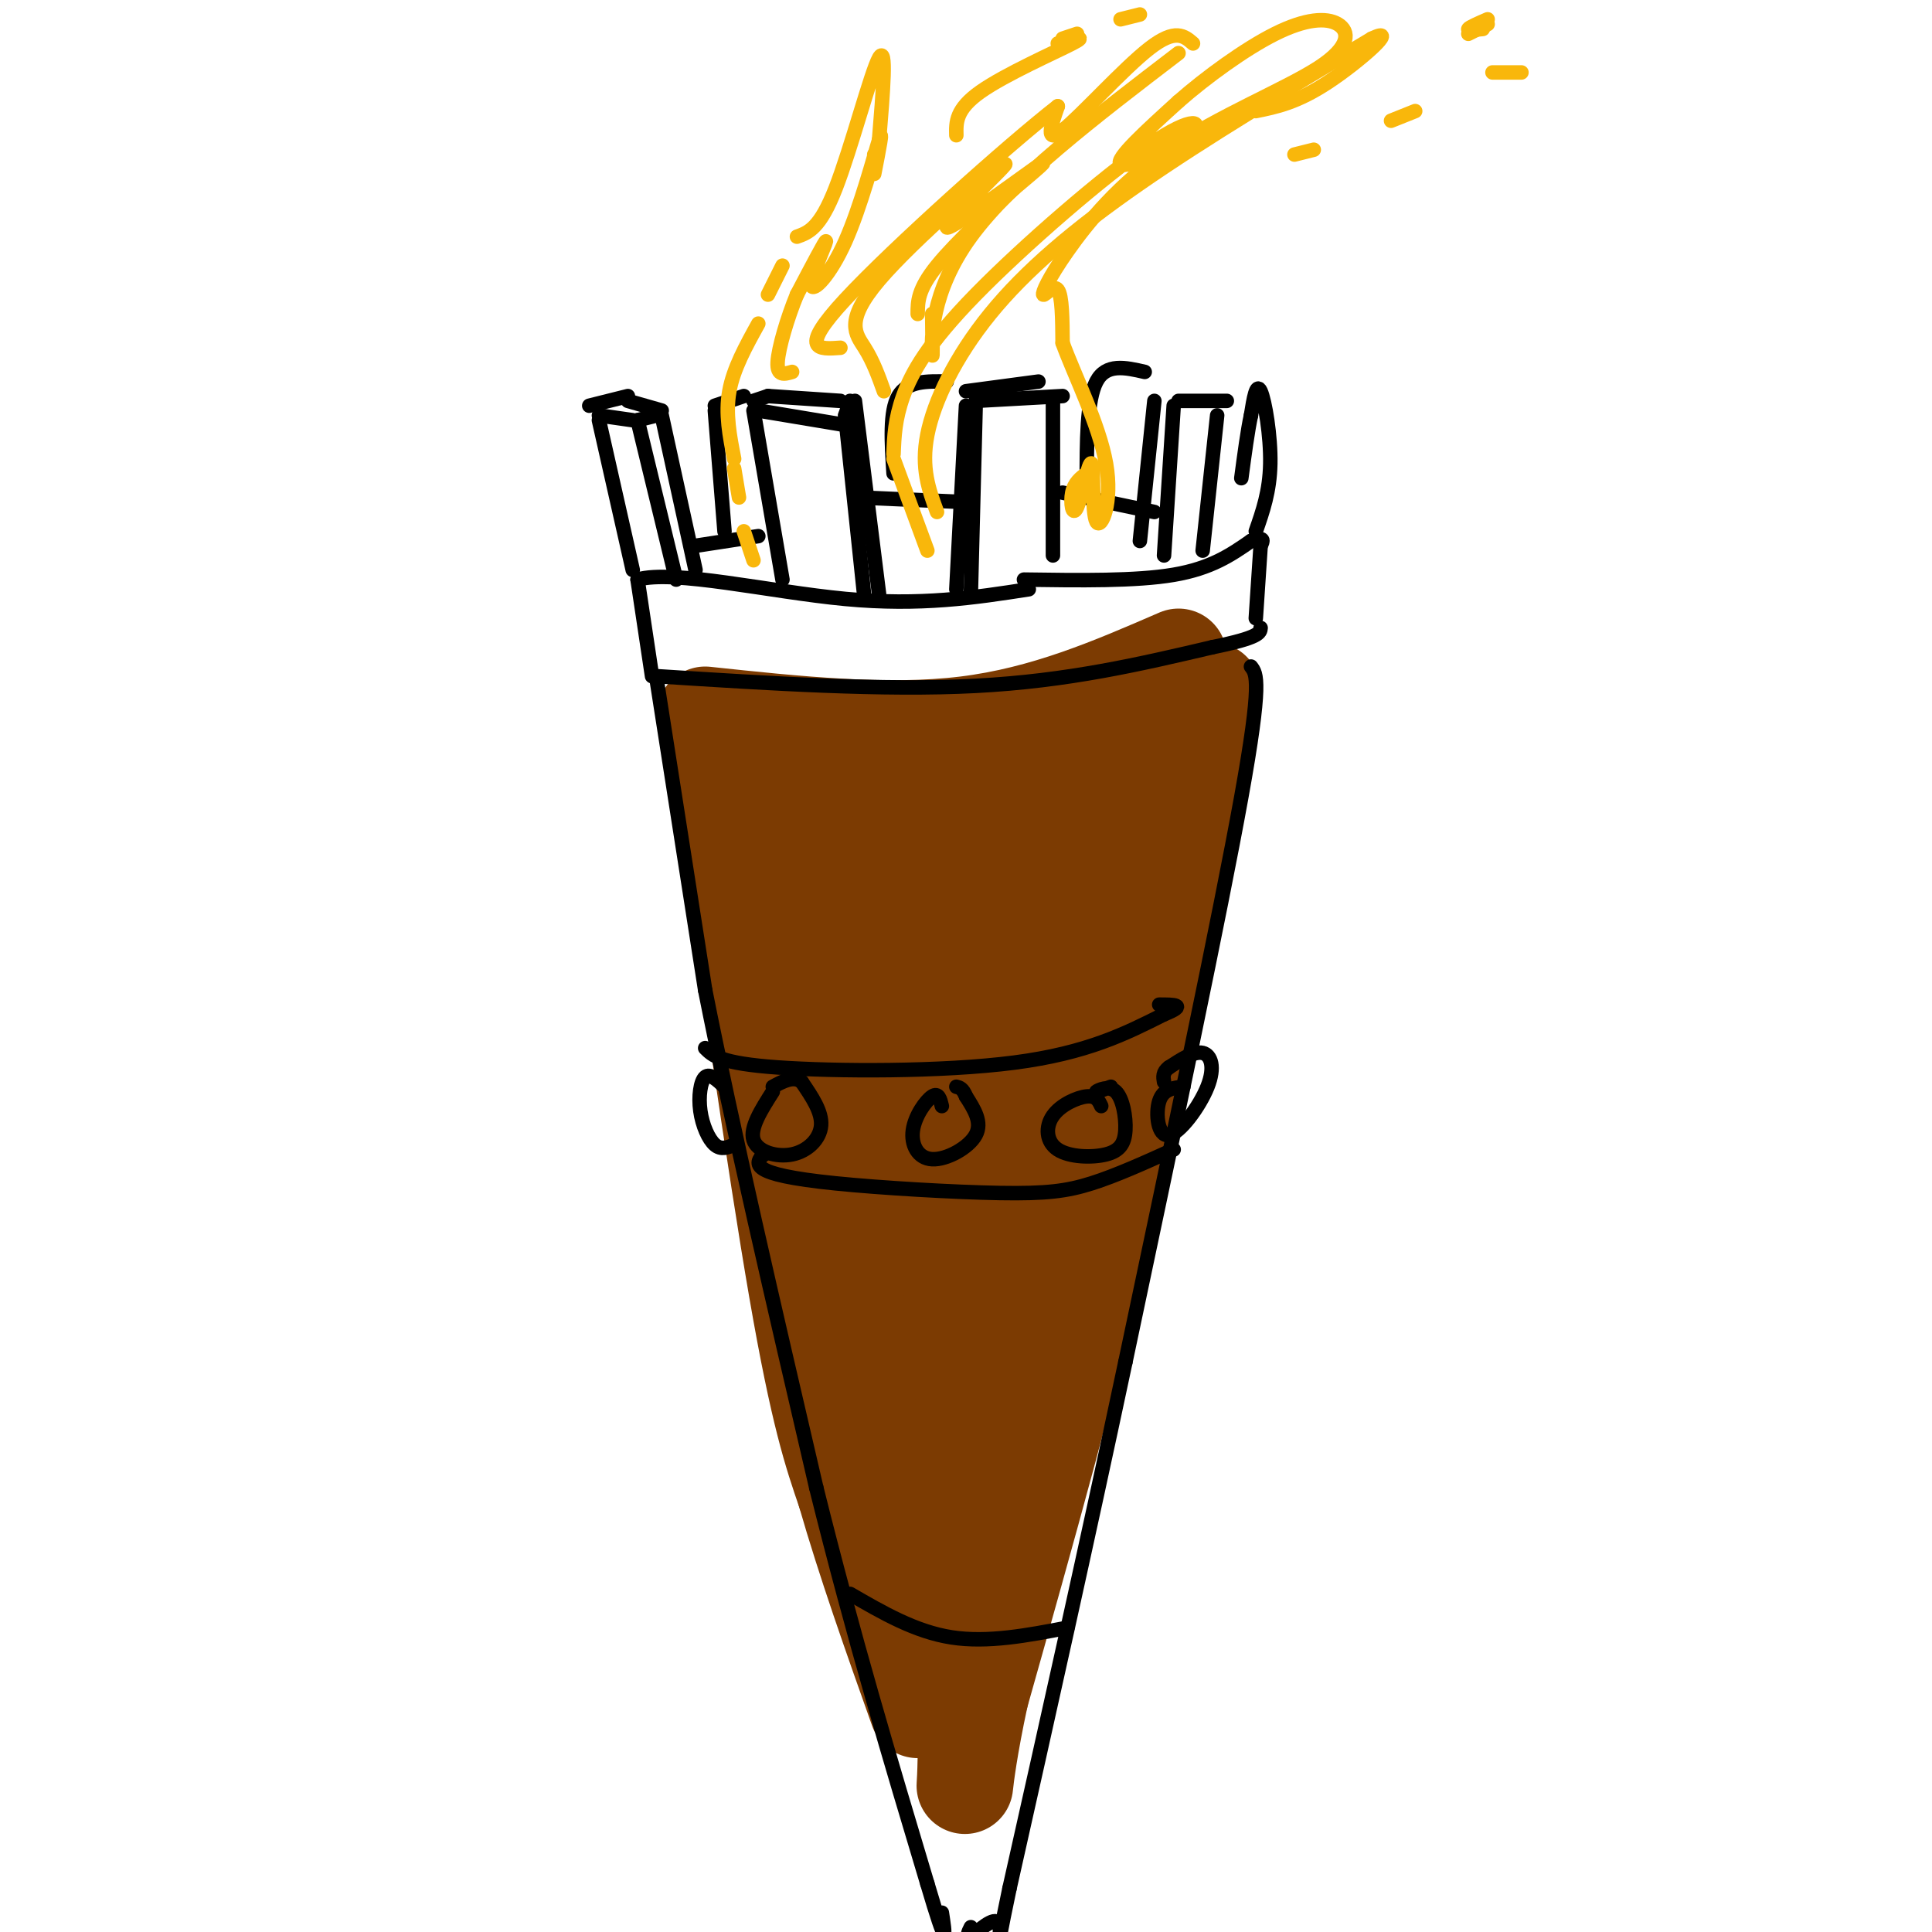 <svg viewBox='0 0 400 400' version='1.1' xmlns='http://www.w3.org/2000/svg' xmlns:xlink='http://www.w3.org/1999/xlink'><g fill='none' stroke='rgb(124,59,2)' stroke-width='20' stroke-linecap='round' stroke-linejoin='round'><path d='M146,148c18.833,2.000 37.667,4.000 54,2c16.333,-2.000 30.167,-8.000 44,-14'/><path d='M148,153c6.250,44.000 12.500,88.000 17,114c4.500,26.000 7.250,34.000 10,42'/><path d='M175,309c4.167,14.500 9.583,29.750 15,45'/><path d='M251,143c-6.500,35.667 -13.000,71.333 -21,106c-8.000,34.667 -17.500,68.333 -27,102'/><path d='M203,351c-4.676,21.650 -2.866,24.774 -3,8c-0.134,-16.774 -2.211,-53.444 -8,-91c-5.789,-37.556 -15.289,-75.996 -19,-94c-3.711,-18.004 -1.632,-15.573 0,-14c1.632,1.573 2.816,2.286 4,3'/><path d='M177,163c3.969,34.426 11.892,118.990 12,142c0.108,23.010 -7.600,-15.533 -14,-46c-6.400,-30.467 -11.492,-52.856 -14,-67c-2.508,-14.144 -2.431,-20.041 -1,-25c1.431,-4.959 4.215,-8.979 7,-13'/><path d='M167,154c2.867,-2.073 6.533,-0.756 9,18c2.467,18.756 3.735,54.950 6,78c2.265,23.050 5.525,32.956 8,40c2.475,7.044 4.163,11.227 3,-3c-1.163,-14.227 -5.179,-46.865 -7,-65c-1.821,-18.135 -1.447,-21.768 1,-30c2.447,-8.232 6.966,-21.062 11,-29c4.034,-7.938 7.581,-10.982 11,-13c3.419,-2.018 6.709,-3.009 10,-4'/><path d='M219,146c-6.822,8.488 -28.877,31.707 -26,33c2.877,1.293 30.685,-19.341 39,-27c8.315,-7.659 -2.865,-2.344 -15,6c-12.135,8.344 -25.227,19.716 -33,27c-7.773,7.284 -10.228,10.478 5,0c15.228,-10.478 48.138,-34.629 51,-33c2.862,1.629 -24.325,29.037 -38,45c-13.675,15.963 -13.837,20.482 -14,25'/><path d='M188,222c10.461,-6.906 43.614,-36.672 45,-32c1.386,4.672 -28.993,43.782 -32,49c-3.007,5.218 21.359,-23.457 25,-23c3.641,0.457 -13.443,30.046 -19,43c-5.557,12.954 0.412,9.273 2,14c1.588,4.727 -1.206,17.864 -4,31'/><path d='M205,304c3.451,-9.533 14.080,-48.864 22,-84c7.920,-35.136 13.132,-66.075 11,-66c-2.132,0.075 -11.609,31.164 -17,53c-5.391,21.836 -6.695,34.418 -8,47'/><path d='M213,254c-6.523,-4.669 -18.831,-39.842 -24,-59c-5.169,-19.158 -3.200,-22.300 -1,-30c2.200,-7.700 4.631,-19.958 4,-8c-0.631,11.958 -4.323,48.131 -4,71c0.323,22.869 4.662,32.435 9,42'/><path d='M197,270c2.200,7.911 3.200,6.689 3,13c-0.200,6.311 -1.600,20.156 -3,34'/></g>
<g fill='none' stroke='rgb(0,0,0)' stroke-width='3' stroke-linecap='round' stroke-linejoin='round'><path d='M136,141c0.000,0.000 10.000,64.000 10,64'/><path d='M146,205c5.500,27.833 14.250,65.417 23,103'/><path d='M169,308c7.667,30.833 15.333,56.417 23,82'/><path d='M192,390c4.333,14.667 3.667,10.333 3,6'/><path d='M259,138c1.167,1.500 2.333,3.000 -2,27c-4.333,24.000 -14.167,70.500 -24,117'/><path d='M233,282c-8.000,37.667 -16.000,73.333 -24,109'/><path d='M209,391c-3.911,18.644 -1.689,10.756 -2,8c-0.311,-2.756 -3.156,-0.378 -6,2'/><path d='M201,401c-1.000,0.000 -0.500,-1.000 0,-2'/><path d='M176,330c6.750,3.917 13.500,7.833 21,9c7.500,1.167 15.750,-0.417 24,-2'/><path d='M146,217c1.578,1.578 3.156,3.156 15,4c11.844,0.844 33.956,0.956 49,-1c15.044,-1.956 23.022,-5.978 31,-10'/><path d='M241,210c5.000,-2.000 2.000,-2.000 -1,-2'/><path d='M158,239c0.000,0.000 0.100,0.100 0.1,0.1'/><path d='M158,239c-0.793,0.994 -1.585,1.987 0,3c1.585,1.013 5.549,2.045 15,3c9.451,0.955 24.391,1.834 34,2c9.609,0.166 13.888,-0.381 19,-2c5.112,-1.619 11.056,-4.309 17,-7'/><path d='M160,226c-2.393,3.762 -4.786,7.524 -4,10c0.786,2.476 4.750,3.667 8,3c3.250,-0.667 5.786,-3.190 6,-6c0.214,-2.810 -1.893,-5.905 -4,-9'/><path d='M166,224c-1.667,-1.333 -3.833,-0.167 -6,1'/><path d='M195,229c-0.346,-1.429 -0.692,-2.858 -2,-2c-1.308,0.858 -3.577,4.003 -4,7c-0.423,2.997 1.002,5.845 4,6c2.998,0.155 7.571,-2.384 9,-5c1.429,-2.616 -0.285,-5.308 -2,-8'/><path d='M200,227c-0.667,-1.667 -1.333,-1.833 -2,-2'/><path d='M228,229c-0.517,-1.100 -1.034,-2.200 -3,-2c-1.966,0.200 -5.381,1.701 -7,4c-1.619,2.299 -1.442,5.395 1,7c2.442,1.605 7.149,1.720 10,1c2.851,-0.720 3.847,-2.276 4,-5c0.153,-2.724 -0.536,-6.618 -2,-8c-1.464,-1.382 -3.704,-0.252 -4,0c-0.296,0.252 1.352,-0.374 3,-1'/><path d='M245,225c-2.100,0.233 -4.201,0.466 -5,3c-0.799,2.534 -0.297,7.370 2,7c2.297,-0.370 6.388,-5.946 8,-10c1.612,-4.054 0.746,-6.587 -1,-7c-1.746,-0.413 -4.373,1.293 -7,3'/><path d='M242,221c-1.333,1.000 -1.167,2.000 -1,3'/><path d='M150,225c-1.512,-1.429 -3.024,-2.857 -4,-2c-0.976,0.857 -1.417,4.000 -1,7c0.417,3.000 1.690,5.857 3,7c1.310,1.143 2.655,0.571 4,0'/><path d='M136,140c23.417,1.500 46.833,3.000 66,2c19.167,-1.000 34.083,-4.500 49,-8'/><path d='M251,134c9.833,-2.000 9.917,-3.000 10,-4'/><path d='M135,140c0.000,0.000 -3.000,-20.000 -3,-20'/><path d='M132,120c7.400,-2.133 27.400,2.533 43,4c15.600,1.467 26.800,-0.267 38,-2'/><path d='M261,113c0.000,0.000 -1.000,15.000 -1,15'/><path d='M212,120c11.583,0.167 23.167,0.333 31,-1c7.833,-1.333 11.917,-4.167 16,-7'/><path d='M259,112c3.000,-1.000 2.500,0.000 2,1'/><path d='M131,118c0.000,0.000 -7.000,-31.000 -7,-31'/><path d='M124,86c0.000,0.000 7.000,1.000 7,1'/><path d='M132,87c0.000,0.000 8.000,33.000 8,33'/><path d='M137,86c0.000,0.000 7.000,32.000 7,32'/><path d='M132,87c0.000,0.000 4.000,-1.000 4,-1'/><path d='M162,120c0.000,0.000 -6.000,-35.000 -6,-35'/><path d='M157,85c0.000,0.000 18.000,3.000 18,3'/><path d='M175,86c0.000,0.000 4.000,38.000 4,38'/><path d='M156,83c0.000,0.000 3.000,-1.000 3,-1'/><path d='M159,82c0.000,0.000 15.000,1.000 15,1'/><path d='M176,83c0.000,0.000 -1.000,3.000 -1,3'/><path d='M137,85c0.000,0.000 -7.000,-2.000 -7,-2'/><path d='M130,82c0.000,0.000 -8.000,2.000 -8,2'/><path d='M177,83c0.000,0.000 5.000,40.000 5,40'/><path d='M201,123c0.000,0.000 1.000,-39.000 1,-39'/><path d='M202,83c0.000,0.000 18.000,-1.000 18,-1'/><path d='M218,83c0.000,0.000 0.000,32.000 0,32'/><path d='M200,84c0.000,0.000 -2.000,38.000 -2,38'/><path d='M200,81c0.000,0.000 15.000,-2.000 15,-2'/><path d='M243,84c0.000,0.000 -2.000,31.000 -2,31'/><path d='M252,86c0.000,0.000 -3.000,28.000 -3,28'/><path d='M244,83c0.000,0.000 10.000,0.000 10,0'/><path d='M239,83c0.000,0.000 -3.000,29.000 -3,29'/><path d='M144,113c0.000,0.000 13.000,-2.000 13,-2'/><path d='M150,110c0.000,0.000 -2.000,-25.000 -2,-25'/><path d='M148,84c0.000,0.000 6.000,-2.000 6,-2'/><path d='M178,103c0.000,0.000 23.000,1.000 23,1'/><path d='M185,98c-0.417,-6.417 -0.833,-12.833 1,-16c1.833,-3.167 5.917,-3.083 10,-3'/><path d='M220,102c0.000,0.000 19.000,4.000 19,4'/><path d='M225,100c0.000,-8.583 0.000,-17.167 2,-21c2.000,-3.833 6.000,-2.917 10,-2'/><path d='M260,110c1.444,-4.133 2.889,-8.267 3,-14c0.111,-5.733 -1.111,-13.067 -2,-15c-0.889,-1.933 -1.444,1.533 -2,5'/><path d='M259,86c-0.667,3.000 -1.333,8.000 -2,13'/></g>
<g fill='none' stroke='rgb(249,183,11)' stroke-width='3' stroke-linecap='round' stroke-linejoin='round'><path d='M156,116c0.000,0.000 -2.000,-6.000 -2,-6'/><path d='M153,103c0.000,0.000 -1.000,-6.000 -1,-6'/><path d='M152,95c-0.917,-4.667 -1.833,-9.333 -1,-14c0.833,-4.667 3.417,-9.333 6,-14'/><path d='M159,61c0.000,0.000 3.000,-6.000 3,-6'/><path d='M165,49c2.378,-0.844 4.756,-1.689 8,-10c3.244,-8.311 7.356,-24.089 9,-27c1.644,-2.911 0.822,7.044 0,17'/><path d='M182,29c-0.167,3.333 -0.583,3.167 -1,3'/><path d='M181,36c0.970,-4.974 1.939,-9.949 1,-7c-0.939,2.949 -3.788,13.821 -7,21c-3.212,7.179 -6.788,10.663 -7,9c-0.212,-1.663 2.939,-8.475 3,-9c0.061,-0.525 -2.970,5.238 -6,11'/><path d='M165,61c-1.956,4.733 -3.844,11.067 -4,14c-0.156,2.933 1.422,2.467 3,2'/><path d='M183,81c-1.104,-3.079 -2.208,-6.159 -4,-9c-1.792,-2.841 -4.273,-5.444 3,-14c7.273,-8.556 24.300,-23.067 26,-24c1.700,-0.933 -11.927,11.710 -12,13c-0.073,1.290 13.408,-8.774 18,-12c4.592,-3.226 0.296,0.387 -4,4'/><path d='M210,39c-4.000,3.733 -12.000,11.067 -16,16c-4.000,4.933 -4.000,7.467 -4,10'/><path d='M193,65c0.067,5.200 0.133,10.400 0,8c-0.133,-2.400 -0.467,-12.400 8,-24c8.467,-11.600 25.733,-24.800 43,-38'/><path d='M247,9c-1.822,-1.578 -3.644,-3.156 -9,1c-5.356,4.156 -14.244,14.044 -18,17c-3.756,2.956 -2.378,-1.022 -1,-5'/><path d='M219,22c-9.889,7.667 -34.111,29.333 -44,40c-9.889,10.667 -5.444,10.333 -1,10'/><path d='M192,114c0.000,0.000 -7.000,-19.000 -7,-19'/><path d='M185,94c0.139,-3.600 0.278,-7.199 2,-12c1.722,-4.801 5.028,-10.803 15,-21c9.972,-10.197 26.611,-24.589 36,-31c9.389,-6.411 11.528,-4.841 8,-2c-3.528,2.841 -12.722,6.955 -14,6c-1.278,-0.955 5.361,-6.977 12,-13'/><path d='M244,21c5.645,-4.967 13.756,-10.884 20,-14c6.244,-3.116 10.619,-3.429 13,-2c2.381,1.429 2.768,4.602 -4,9c-6.768,4.398 -20.689,10.021 -31,17c-10.311,6.979 -17.011,15.314 -21,21c-3.989,5.686 -5.266,8.723 -5,9c0.266,0.277 2.076,-2.207 3,-1c0.924,1.207 0.962,6.103 1,11'/><path d='M220,71c2.310,6.399 7.583,16.897 9,25c1.417,8.103 -1.024,13.812 -2,12c-0.976,-1.812 -0.488,-11.146 -1,-12c-0.512,-0.854 -2.022,6.770 -3,9c-0.978,2.230 -1.422,-0.934 -1,-3c0.422,-2.066 1.711,-3.033 3,-4'/><path d='M225,98c0.333,-0.167 -0.333,1.417 -1,3'/><path d='M194,106c-1.679,-4.560 -3.357,-9.119 -2,-16c1.357,-6.881 5.750,-16.083 13,-25c7.250,-8.917 17.357,-17.548 31,-27c13.643,-9.452 30.821,-19.726 48,-30'/><path d='M284,8c6.133,-2.933 -2.533,4.733 -9,9c-6.467,4.267 -10.733,5.133 -15,6'/><path d='M198,28c-0.067,-2.689 -0.133,-5.378 5,-9c5.133,-3.622 15.467,-8.178 19,-10c3.533,-1.822 0.267,-0.911 -3,0'/><path d='M220,8c0.000,0.000 3.000,-1.000 3,-1'/><path d='M232,4c0.000,0.000 4.000,-1.000 4,-1'/><path d='M268,32c0.000,0.000 4.000,-1.000 4,-1'/><path d='M288,25c0.000,0.000 5.000,-2.000 5,-2'/><path d='M309,15c0.000,0.000 6.000,0.000 6,0'/><path d='M304,7c0.000,0.000 4.000,-2.000 4,-2'/><path d='M307,6c-1.583,0.167 -3.167,0.333 -3,0c0.167,-0.333 2.083,-1.167 4,-2'/></g>
</svg>